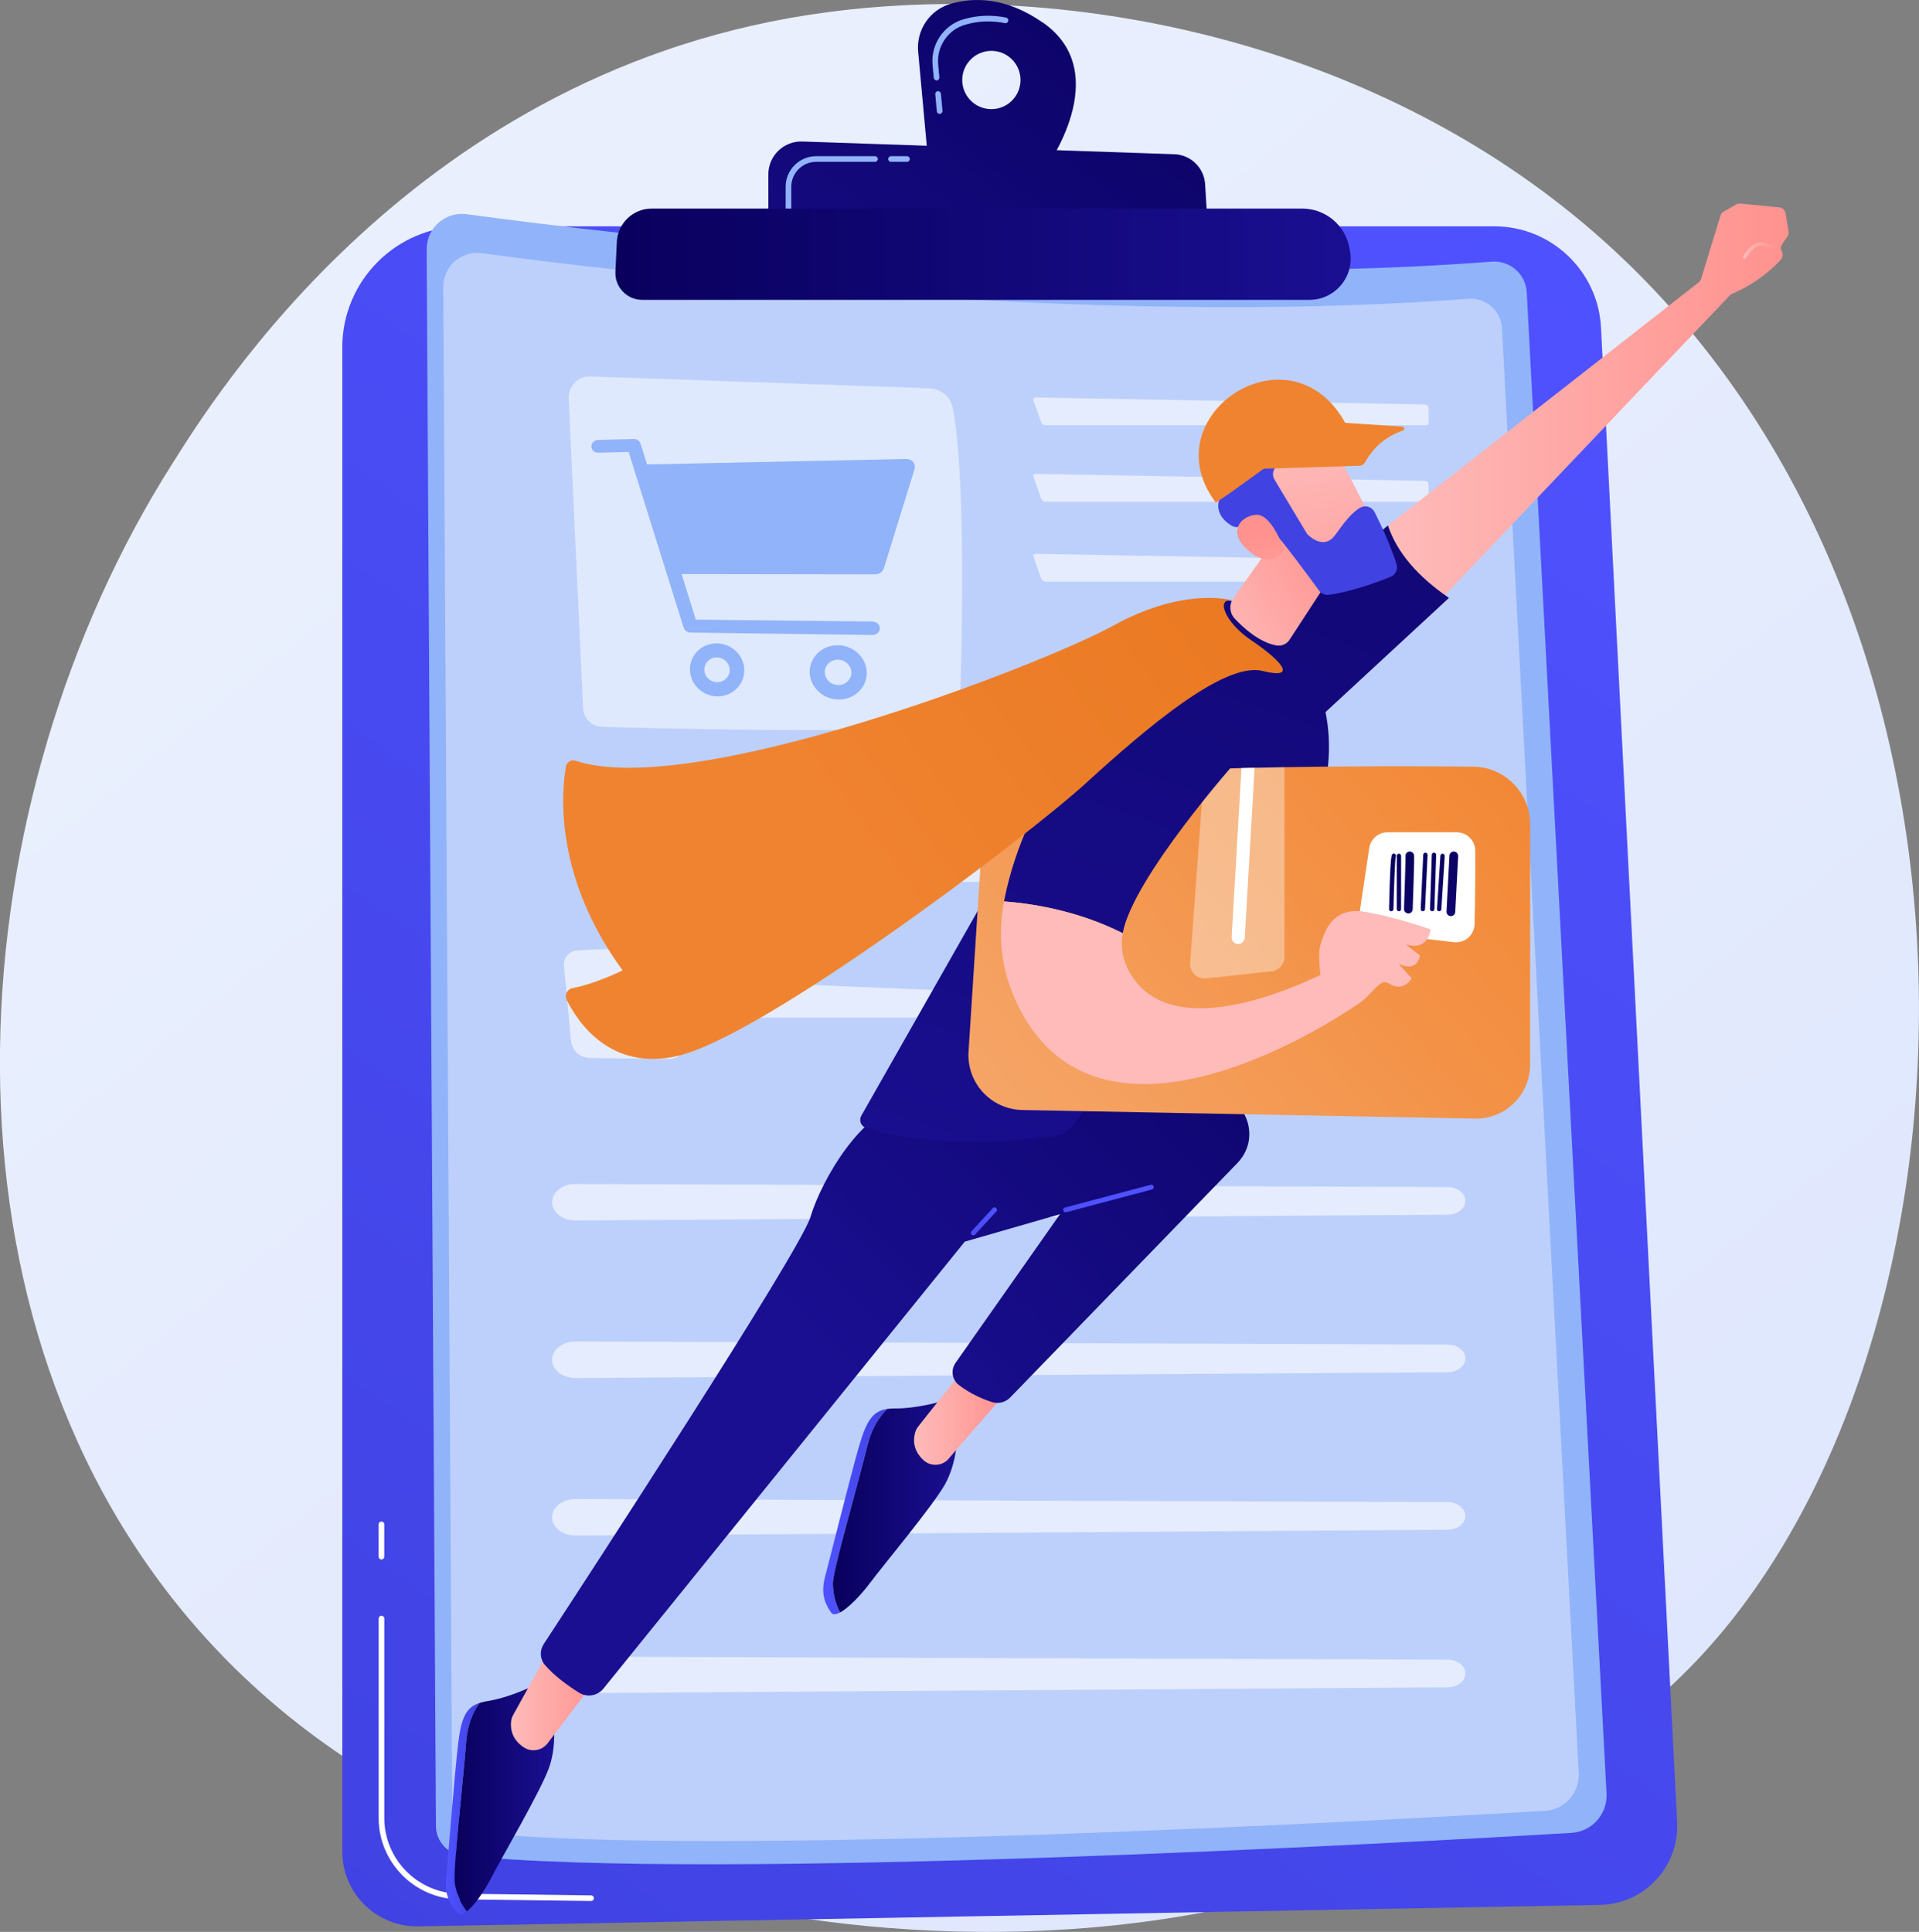 <?xml version="1.0" encoding="UTF-8"?>
<svg id="Ebene_2" data-name="Ebene 2" xmlns="http://www.w3.org/2000/svg" xmlns:xlink="http://www.w3.org/1999/xlink" viewBox="0 0 441.82 444.8">
  <rect x="0" y="0" width="441.82" height="444.8" fill="#808080" stroke="none"/>
  <defs>
    <style>
      .cls-1 {
        opacity: .37;
      }

      .cls-1, .cls-2, .cls-3, .cls-4, .cls-5, .cls-6, .cls-7, .cls-8, .cls-9, .cls-10, .cls-11, .cls-12, .cls-13, .cls-14, .cls-15, .cls-16, .cls-17, .cls-18, .cls-19, .cls-20, .cls-21, .cls-22, .cls-23, .cls-24, .cls-25, .cls-26, .cls-27, .cls-28, .cls-29, .cls-30, .cls-31, .cls-32, .cls-33, .cls-34, .cls-35, .cls-36, .cls-37, .cls-38, .cls-39, .cls-40, .cls-41, .cls-42, .cls-43 {
        stroke-width: 0px;
      }

      .cls-1, .cls-27, .cls-28, .cls-43 {
        fill: #fff;
      }

      .cls-2 {
        fill: url(#linear-gradient);
      }

      .cls-3 {
        fill: url(#linear-gradient-33);
      }

      .cls-4 {
        fill: url(#linear-gradient-29);
      }

      .cls-5 {
        fill: url(#linear-gradient-32);
      }

      .cls-6 {
        fill: url(#linear-gradient-30);
      }

      .cls-7 {
        fill: url(#linear-gradient-31);
      }

      .cls-8 {
        fill: url(#linear-gradient-28);
      }

      .cls-9 {
        fill: url(#linear-gradient-25);
      }

      .cls-10 {
        fill: url(#linear-gradient-11);
      }

      .cls-11 {
        fill: url(#linear-gradient-12);
      }

      .cls-12 {
        fill: url(#linear-gradient-13);
      }

      .cls-13 {
        fill: url(#linear-gradient-10);
      }

      .cls-14 {
        fill: url(#linear-gradient-17);
      }

      .cls-15 {
        fill: url(#linear-gradient-16);
      }

      .cls-16 {
        fill: url(#linear-gradient-19);
      }

      .cls-17 {
        fill: url(#linear-gradient-15);
      }

      .cls-18 {
        fill: url(#linear-gradient-23);
      }

      .cls-19 {
        fill: url(#linear-gradient-21);
      }

      .cls-20 {
        fill: url(#linear-gradient-18);
      }

      .cls-21 {
        fill: url(#linear-gradient-14);
      }

      .cls-22 {
        fill: url(#linear-gradient-22);
      }

      .cls-23 {
        fill: url(#linear-gradient-20);
      }

      .cls-24 {
        fill: url(#linear-gradient-27);
      }

      .cls-25 {
        fill: url(#linear-gradient-24);
      }

      .cls-26 {
        fill: url(#linear-gradient-26);
      }

      .cls-27, .cls-44 {
        opacity: .6;
      }

      .cls-28 {
        opacity: .52;
      }

      .cls-29 {
        fill: #bdd0fb;
      }

      .cls-30 {
        fill: url(#linear-gradient-4);
      }

      .cls-31 {
        fill: url(#linear-gradient-2);
      }

      .cls-32 {
        fill: url(#linear-gradient-3);
      }

      .cls-33 {
        fill: url(#linear-gradient-8);
      }

      .cls-34 {
        fill: url(#linear-gradient-9);
      }

      .cls-35 {
        fill: url(#linear-gradient-7);
      }

      .cls-36 {
        fill: url(#linear-gradient-5);
      }

      .cls-37 {
        fill: url(#linear-gradient-6);
      }

      .cls-38 {
        fill: url(#orange_3);
      }

      .cls-39 {
        fill: #91b3fa;
      }

      .cls-40 {
        fill: url(#Orange_1);
      }

      .cls-41 {
        fill: url(#orange_3-2);
      }

      .cls-42 {
        fill: url(#orange_3-3);
      }
    </style>
    <linearGradient id="linear-gradient" x1="499.26" y1="575.81" x2="104.29" y2="85.28" gradientUnits="userSpaceOnUse">
      <stop offset="0" stop-color="#dae3fe"/>
      <stop offset="1" stop-color="#e9effd"/>
    </linearGradient>
    <linearGradient id="linear-gradient-2" x1="371.2" y1="48.69" x2="89.34" y2="455.08" gradientUnits="userSpaceOnUse">
      <stop offset="0" stop-color="#4f52ff"/>
      <stop offset="1" stop-color="#4042e2"/>
    </linearGradient>
    <linearGradient id="linear-gradient-3" x1="266.57" y1="-30.23" x2="157.41" y2="113.38" gradientUnits="userSpaceOnUse">
      <stop offset="0" stop-color="#09005d"/>
      <stop offset="1" stop-color="#1a0f91"/>
    </linearGradient>
    <linearGradient id="linear-gradient-4" x1="278.55" y1="-21.13" x2="169.38" y2="122.48" xlink:href="#linear-gradient-3"/>
    <linearGradient id="linear-gradient-5" x1="141.67" y1="58.54" x2="310.97" y2="58.54" xlink:href="#linear-gradient-3"/>
    <linearGradient id="linear-gradient-6" x1="319.29" y1="93.66" x2="411.82" y2="93.66" gradientUnits="userSpaceOnUse">
      <stop offset="0" stop-color="#febbba"/>
      <stop offset="1" stop-color="#ff928e"/>
    </linearGradient>
    <linearGradient id="linear-gradient-7" x1="401.29" y1="57.68" x2="409.47" y2="57.68" xlink:href="#linear-gradient-6"/>
    <linearGradient id="linear-gradient-8" x1="381.94" y1="-63.04" x2="252.46" y2="309.42" xlink:href="#linear-gradient-3"/>
    <linearGradient id="linear-gradient-9" x1="102.66" y1="416.41" x2="110.41" y2="416.41" xlink:href="#linear-gradient-2"/>
    <linearGradient id="linear-gradient-10" x1="104.67" y1="414.28" x2="127.62" y2="414.28" xlink:href="#linear-gradient-3"/>
    <linearGradient id="linear-gradient-11" x1="189.55" y1="348.04" x2="204.25" y2="348.04" xlink:href="#linear-gradient-2"/>
    <linearGradient id="linear-gradient-12" x1="191.75" y1="347.01" x2="220.41" y2="347.01" xlink:href="#linear-gradient-3"/>
    <linearGradient id="linear-gradient-13" x1="117.63" y1="390.8" x2="138.43" y2="390.8" xlink:href="#linear-gradient-6"/>
    <linearGradient id="linear-gradient-14" x1="210.45" y1="325.58" x2="231.44" y2="325.58" xlink:href="#linear-gradient-6"/>
    <linearGradient id="linear-gradient-15" x1="325.5" y1="184.56" x2="189.68" y2="315.92" xlink:href="#linear-gradient-3"/>
    <linearGradient id="linear-gradient-16" x1="254.31" y1="276.7" x2="232.42" y2="295.63" xlink:href="#linear-gradient-2"/>
    <linearGradient id="linear-gradient-17" x1="228.82" y1="277.94" x2="217.07" y2="294.76" xlink:href="#linear-gradient-2"/>
    <linearGradient id="linear-gradient-18" x1="353.11" y1="-73.07" x2="223.63" y2="299.39" xlink:href="#linear-gradient-3"/>
    <linearGradient id="linear-gradient-19" x1="167.36" y1="203.9" x2="149.37" y2="226.2" gradientUnits="userSpaceOnUse">
      <stop offset="0" stop-color="#f9c200"/>
      <stop offset="1" stop-color="#9b1e5f"/>
    </linearGradient>
    <linearGradient id="linear-gradient-20" x1="1198.68" y1="-1220.92" x2="1224.82" y2="-1247.74" gradientTransform="translate(-1207.1 996.68) rotate(15.65)" xlink:href="#linear-gradient-6"/>
    <linearGradient id="linear-gradient-21" x1="-3478.91" y1="-133.29" x2="-3512.02" y2="-89.5" gradientTransform="translate(2781.29 -2339.78) rotate(-46.73)" xlink:href="#linear-gradient-6"/>
    <linearGradient id="linear-gradient-22" x1="254.95" y1="3.94" x2="288.52" y2="91.06" xlink:href="#linear-gradient-2"/>
    <linearGradient id="linear-gradient-23" x1="-3527.39" y1="-98.61" x2="-3500.84" y2="-125.85" gradientTransform="translate(2781.29 -2339.78) rotate(-46.73)" xlink:href="#linear-gradient-6"/>
    <linearGradient id="Orange_1" data-name="Orange 1" x1="357.55" y1="157.01" x2="240.32" y2="261.45" gradientUnits="userSpaceOnUse">
      <stop offset="0" stop-color="#f2842f"/>
      <stop offset=".49" stop-color="#f39247"/>
      <stop offset="1" stop-color="#f5a466"/>
    </linearGradient>
    <linearGradient id="linear-gradient-24" x1="-2308.57" y1="194.36" x2="-2340.71" y2="241.07" gradientTransform="translate(-1982.91) rotate(-180) scale(1 -1)" xlink:href="#linear-gradient-3"/>
    <linearGradient id="linear-gradient-25" x1="-2307.41" y1="195.16" x2="-2339.56" y2="241.87" gradientTransform="translate(-1982.91) rotate(-180) scale(1 -1)" xlink:href="#linear-gradient-3"/>
    <linearGradient id="linear-gradient-26" x1="-2306.02" y1="196.12" x2="-2338.16" y2="242.83" gradientTransform="translate(-1982.91) rotate(-180) scale(1 -1)" xlink:href="#linear-gradient-3"/>
    <linearGradient id="linear-gradient-27" x1="-2303.61" y1="197.78" x2="-2335.75" y2="244.49" gradientTransform="translate(-1982.91) rotate(-180) scale(1 -1)" xlink:href="#linear-gradient-3"/>
    <linearGradient id="linear-gradient-28" x1="-2302.02" y1="198.87" x2="-2334.16" y2="245.58" gradientTransform="translate(-1982.91) rotate(-180) scale(1 -1)" xlink:href="#linear-gradient-3"/>
    <linearGradient id="linear-gradient-29" x1="-2301.03" y1="199.55" x2="-2333.17" y2="246.26" gradientTransform="translate(-1982.91) rotate(-180) scale(1 -1)" xlink:href="#linear-gradient-3"/>
    <linearGradient id="linear-gradient-30" x1="-2310.22" y1="193.22" x2="-2342.37" y2="239.93" gradientTransform="translate(-1982.91) rotate(-180) scale(1 -1)" xlink:href="#linear-gradient-3"/>
    <linearGradient id="orange_3" data-name="orange 3" x1="-1511.14" y1="3.55" x2="-1422.75" y2="27.2" gradientTransform="translate(-858.74) rotate(-180) scale(1 -1)" gradientUnits="userSpaceOnUse">
      <stop offset="0" stop-color="#e56c0f"/>
      <stop offset=".35" stop-color="#e77015"/>
      <stop offset=".85" stop-color="#ed7e29"/>
      <stop offset="1" stop-color="#f08330"/>
    </linearGradient>
    <linearGradient id="linear-gradient-31" x1="349.88" y1="-74.19" x2="220.4" y2="298.27" xlink:href="#linear-gradient-3"/>
    <linearGradient id="linear-gradient-32" x1="275.71" y1="212.03" x2="308.48" y2="148.09" xlink:href="#linear-gradient-6"/>
    <linearGradient id="linear-gradient-33" x1="-777.48" y1="-1845.39" x2="-744.71" y2="-1909.33" gradientTransform="translate(-1519.83) rotate(-180) scale(1 -1)" xlink:href="#linear-gradient-6"/>
    <linearGradient id="orange_3-2" data-name="orange 3" x1="448.87" y1="-10.29" x2="188.38" y2="183.41" gradientTransform="matrix(1,0,0,1,0,0)" xlink:href="#orange_3"/>
    <linearGradient id="orange_3-3" data-name="orange 3" x1="-26.75" y1="13.91" x2="54.64" y2="35.68" gradientTransform="matrix(1,0,0,1,0,0)" xlink:href="#orange_3"/>
  </defs>
  <g id="Ebene_13" data-name="Ebene 13">
    <g>
      <path class="cls-2" d="M390.6,382.36c-9.07,9.55-17.66,15.71-24.44,20.58-79.72,57.2-174.06,40.53-194.11,36.46-29.61-6.01-86.83-17.64-128.21-66.29-62.6-73.61-52.85-189.58-4.3-266.14C48.44,92.96,95.35,15.24,190.7,2.78c57.7-7.54,124.97,7.67,173.68,48.48,102.25,85.67,94.97,258.72,26.22,331.1Z"/>
      <g>
        <path class="cls-31" d="M78.8,80.02c0-15.41,12.5-27.91,27.91-27.91h237.34c13.09,0,23.89,10.26,24.56,23.34l17.52,344.09c.52,10.23-7.53,18.86-17.78,19.05l-272.02,4.94c-9.63.17-17.52-7.58-17.52-17.21V80.02Z"/>
        <path class="cls-43" d="M136.08,437.69h0l-30.44-.39c-10.18-.13-18.46-8.52-18.46-18.7v-45.95c0-.36.29-.65.65-.65s.65.29.65.65v45.95c0,9.47,7.7,17.27,17.17,17.4l30.44.39c.36,0,.65.3.64.66,0,.36-.29.64-.65.64Z"/>
        <path class="cls-43" d="M87.82,359.06c-.36,0-.65-.29-.65-.65v-7.44c0-.36.29-.65.65-.65s.65.29.65.65v7.44c0,.36-.29.65-.65.65Z"/>
        <g>
          <path class="cls-39" d="M98.24,57.41c-.03-4.93,4.31-8.75,9.19-8.09,32.41,4.4,143.86,17.99,236.01,10.92,4.2-.32,7.85,2.86,8.07,7.07l18.37,345.63c.25,4.74-3.37,8.79-8.1,9.07-38.76,2.29-198.36,11.16-255.29,5.2-3.46-.36-6.09-3.28-6.12-6.76l-2.14-363.03Z"/>
          <path class="cls-29" d="M102.06,66.07c-.03-4.75,4.15-8.42,8.85-7.78,31.19,4.23,138.44,17.31,227.12,10.5,4.04-.31,7.55,2.75,7.77,6.8l17.68,332.61c.24,4.56-3.24,8.46-7.8,8.73-37.3,2.21-190.89,10.74-245.68,5-3.33-.35-5.87-3.16-5.89-6.51l-2.06-349.36Z"/>
          <path class="cls-28" d="M130.93,91.72l3.31,71.31c.11,2.37,2.03,4.26,4.4,4.32,13.21.37,54.36,1.38,77.59.16,2.63-.14,4.71-2.26,4.79-4.89.44-13.37,1.41-52.3-1.63-68.57-.49-2.63-2.75-4.55-5.42-4.65l-78.06-2.73c-2.81-.1-5.11,2.23-4.98,5.04Z"/>
          <g class="cls-44">
            <path class="cls-43" d="M328.27,97.92c.4,0,.73-.33.71-.74l-.1-3.31c-.01-.4-.35-.74-.76-.75l-89.69-1.6c-.4,0-.63.3-.49.68l1.77,5.02c.13.38.58.69.98.69h87.57Z"/>
          </g>
          <g class="cls-44">
            <path class="cls-43" d="M238.44,109.12c-.4,0-.63.3-.49.68l1.77,5.02c.13.38.58.69.98.69h87.57c.4,0,.73-.33.71-.74l-.1-3.31c-.01-.4-.35-.74-.76-.75l-89.69-1.6Z"/>
          </g>
          <g class="cls-44">
            <path class="cls-43" d="M238.44,127.52c-.4,0-.63.3-.49.68l1.77,5.02c.13.38.58.69.98.69h87.57c.4,0,.73-.33.71-.74l-.1-3.31c-.01-.4-.35-.74-.76-.75l-89.69-1.6Z"/>
          </g>
          <g class="cls-44">
            <path class="cls-43" d="M336.59,189.74c.4,0,.71-.33.69-.73l-.22-3.32c-.03-.4-.38-.74-.78-.74l-204.62-1.61c-.4,0-.53.25-.28.57l4.19,5.26c.25.32.79.58,1.19.58h199.84Z"/>
          </g>
          <g class="cls-44">
            <path class="cls-43" d="M131.65,196.63c-.4,0-.53.25-.28.57l4.19,5.26c.25.32.79.58,1.19.58h199.84c.4,0,.71-.33.69-.73l-.22-3.32c-.03-.4-.38-.74-.78-.74l-204.62-1.61Z"/>
          </g>
          <path class="cls-27" d="M132.79,218.85c4.82-.37,13.85-.54,18.82-.61,2.11-.03,3.95,1.4,4.45,3.44.96,3.98,2.28,10.88,2.12,18.2-.05,2.19-1.84,3.94-4.04,3.92l-18.34-.2c-2.26-.02-4.13-1.75-4.34-3.99l-1.61-17.25c-.17-1.78,1.16-3.37,2.94-3.5Z"/>
          <g class="cls-44">
            <path class="cls-43" d="M164.66,225.85c-.4-.02-.69.3-.63.7l1.05,7c.06.4.44.73.85.73h48.64c.4,0,.73-.33.73-.74l-.06-4.84c0-.4-.34-.75-.74-.77l-49.83-2.08Z"/>
          </g>
          <path class="cls-27" d="M232.71,218.85c4.82-.37,13.85-.54,18.82-.61,2.11-.03,3.95,1.4,4.45,3.44.96,3.98,2.28,10.88,2.12,18.2-.05,2.19-1.84,3.94-4.04,3.92l-18.34-.2c-2.26-.02-4.13-1.75-4.34-3.99l-1.61-17.25c-.17-1.78,1.16-3.37,2.94-3.5Z"/>
          <g class="cls-44">
            <path class="cls-43" d="M264.58,225.85c-.4-.02-.69.3-.63.7l1.05,7c.06.4.44.73.85.73h48.64c.4,0,.73-.33.73-.74l-.06-4.84c0-.4-.34-.75-.74-.77l-49.83-2.08Z"/>
          </g>
          <g>
            <g class="cls-44">
              <path class="cls-43" d="M127.29,277.88c.63,1.86,2.79,3.15,5.26,3.13l200.79-1.34c2.27-.02,4.09-1.48,4.04-3.25-.05-1.72-1.85-3.1-4.06-3.11l-200.8-.71c-3.54-.01-6.14,2.6-5.23,5.27Z"/>
            </g>
            <g class="cls-44">
              <path class="cls-43" d="M127.29,314.15c.63,1.86,2.79,3.15,5.26,3.13l200.79-1.34c2.27-.02,4.09-1.48,4.04-3.25-.05-1.72-1.85-3.1-4.06-3.11l-200.8-.71c-3.54-.01-6.14,2.6-5.23,5.27Z"/>
            </g>
            <g class="cls-44">
              <path class="cls-43" d="M127.29,350.42c.63,1.86,2.79,3.15,5.26,3.13l200.79-1.34c2.27-.02,4.09-1.48,4.04-3.25-.05-1.72-1.85-3.1-4.06-3.11l-200.8-.71c-3.54-.01-6.14,2.6-5.23,5.27Z"/>
            </g>
            <g class="cls-44">
              <path class="cls-43" d="M127.29,386.7h0c.63,1.86,2.79,3.15,5.26,3.13l200.79-1.34c2.27-.02,4.09-1.48,4.04-3.25-.05-1.72-1.85-3.1-4.06-3.11l-200.8-.71c-3.54-.01-6.14,2.6-5.23,5.27Z"/>
            </g>
          </g>
          <g>
            <path class="cls-39" d="M210.21,106.35c-.39-.48-1.01-.68-1.66-.67l-59.58,1.25-1.5-4.78c-.21-.67-.84-1.09-1.54-1.07l-8.18.21c-.88.02-1.59.63-1.59,1.51s.71,1.45,1.59,1.43l6.99-.17,12.65,40.42c.21.68.85,1.15,1.58,1.16l41.82.56c.98.01,1.78-.6,1.78-1.53s-.8-1.56-1.78-1.57l-40.6-.44-3.26-10.49,44.61.07c.91,0,1.72-.6,1.97-1.43l7.04-22.77c.18-.59.06-1.21-.33-1.69Z"/>
            <path class="cls-39" d="M165.07,148.13c-3.44-.05-6.22,2.62-6.22,5.97s2.78,6.14,6.22,6.23c3.46.09,6.29-2.59,6.29-5.97s-2.83-6.18-6.29-6.23ZM165.07,157.07c-1.61-.04-2.91-1.34-2.91-2.91s1.31-2.82,2.91-2.79c1.61.03,2.93,1.33,2.93,2.91s-1.32,2.82-2.93,2.79Z"/>
            <path class="cls-39" d="M192.95,148.56c-3.61-.06-6.53,2.69-6.53,6.11s2.92,6.29,6.53,6.39c3.63.1,6.61-2.65,6.61-6.11s-2.97-6.33-6.61-6.39ZM192.95,157.72c-1.69-.04-3.06-1.38-3.06-2.98s1.37-2.88,3.06-2.85c1.69.03,3.07,1.37,3.07,2.98s-1.38,2.89-3.07,2.85Z"/>
          </g>
        </g>
        <path class="cls-32" d="M240.09,5.2c-8.57-5.96-16.03-5.85-21.27-4.3-4.79,1.41-7.89,6.03-7.43,11l2.26,24.7,26.93,2.39s16.33-22.1-.48-33.8ZM228.25,25.13c-3.71,0-6.71-3.01-6.71-6.71s3.01-6.71,6.71-6.71,6.71,3.01,6.71,6.71-3.01,6.71-6.71,6.71Z"/>
        <path class="cls-39" d="M216.34,26.22c-.33,0-.62-.25-.65-.59l-.36-3.93c-.03-.36.23-.67.59-.71.36-.03.67.23.71.59l.36,3.93c.03.36-.23.67-.59.71-.02,0-.04,0-.06,0ZM215.63,18.51c-.33,0-.62-.25-.65-.59l-.27-2.99c-.43-4.73,2.55-9.14,7.08-10.48,3.21-.95,6.53-1.08,9.84-.4.35.07.58.42.51.77-.07.35-.41.58-.77.51-3.11-.64-6.21-.51-9.21.38-3.94,1.16-6.53,5-6.16,9.12l.27,2.99c.03.36-.23.67-.59.71-.02,0-.04,0-.06,0Z"/>
        <path class="cls-30" d="M176.9,52.57v-12.42c0-4.29,3.55-7.72,7.84-7.57l85.62,2.93c3.8.13,6.88,3.13,7.1,6.92l.72,11.93-101.28-1.8Z"/>
        <path class="cls-39" d="M208.82,37.26h-3.68c-.36,0-.65-.29-.65-.65s.29-.65.65-.65h3.68c.36,0,.65.29.65.65s-.29.65-.65.65Z"/>
        <path class="cls-39" d="M181.53,48.67c-.36,0-.65-.29-.65-.65v-5.02c0-3.88,3.16-7.04,7.04-7.04h13.54c.36,0,.65.29.65.65s-.29.65-.65.65h-13.54c-3.16,0-5.74,2.58-5.74,5.74v5.02c0,.36-.29.65-.65.65Z"/>
        <path class="cls-36" d="M142.01,55.7c.21-4.3,3.75-7.68,8.06-7.68h149.73c5.38,0,9.99,3.87,10.9,9.17l.13.73c1.01,5.81-3.47,11.12-9.36,11.12h-153.61c-3.53,0-6.34-2.95-6.17-6.48l.33-6.88Z"/>
      </g>
      <g>
        <g>
          <path class="cls-37" d="M319.33,121.16l71.78-56.16c.26-.2.45-.48.55-.8l4.45-14.55c.12-.39.39-.72.74-.93l2.89-1.64c.29-.16.62-.23.95-.2l8.99.88c.73.07,1.31.62,1.43,1.34l.68,4.21c.07.41-.03.83-.26,1.17l-1.21,1.74c-.35.5-.38,1.15-.09,1.69h0c.33.6.25,1.33-.2,1.84-1.49,1.66-5.24,5.33-11.24,7.9-.21.09-.39.22-.55.38l-68.79,72.38c-.61.67-10.9-18.66-10.14-19.26Z"/>
          <path class="cls-35" d="M401.67,59.59c-.06,0-.12-.01-.18-.05-.18-.1-.25-.32-.15-.5.09-.16,2.22-3.96,4.89-3.14,2.09.64,2.68.4,2.68.4.17-.11.39-.06.5.11.11.17.05.41-.12.52-.16.11-.89.41-3.28-.33-2.1-.65-4,2.76-4.02,2.79-.07.12-.19.19-.33.19Z"/>
          <path class="cls-33" d="M319.54,120.99l-32.43,27.18,10.04,23.21,36.45-33.72c-7.04-4.83-11.93-10.32-14.05-16.67Z"/>
        </g>
        <g>
          <path class="cls-34" d="M107.33,401.06c.31-4.11,1.65-7,3.08-8.97-3.06,1-4.21,3.27-4.93,9.36-.85,7.24-2.37,26.83-2.77,31.17-.4,4.34,1.39,6.46,2.77,7.87.45.46,1.17.25,2.01-.41-1.72-2.2-2.41-4.44-2.75-6.29-.54-2.91,1.88-23.15,2.59-32.73Z"/>
          <path class="cls-13" d="M127.35,395.38l-5.32-6.89s-5.1,2.43-9.67,3.15c-.73.11-1.37.26-1.95.45-1.43,1.97-2.77,4.86-3.08,8.97-.71,9.58-3.13,29.82-2.59,32.73.34,1.85,1.03,4.09,2.75,6.29,1.72-1.34,3.97-4.57,5.68-7.86,2.55-4.91,11.17-19.61,13.19-25.09,2.02-5.49.98-11.74.98-11.74Z"/>
        </g>
        <g>
          <path class="cls-10" d="M199.72,332.74c.98-4,2.78-6.63,4.52-8.34-3.18.48-4.7,2.53-6.41,8.41-2.03,7-6.77,26.07-7.89,30.28-1.11,4.21.3,6.6,1.43,8.22.37.53,1.11.44,2.05-.07-1.33-2.45-1.64-4.78-1.67-6.66-.05-2.96,5.68-22.52,7.97-31.85Z"/>
          <path class="cls-11" d="M220.41,330.45l-4.1-7.68s-5.44,1.55-10.06,1.51c-.74,0-1.39.03-2,.12-1.74,1.71-3.54,4.34-4.52,8.34-2.29,9.33-8.02,28.89-7.97,31.85.03,1.88.34,4.2,1.67,6.66,1.91-1.04,4.67-3.85,6.9-6.82,3.32-4.42,14.26-17.49,17.17-22.56,2.9-5.08,2.91-11.42,2.91-11.42Z"/>
        </g>
        <path class="cls-12" d="M127.35,378.6c-.93,1.22-7.73,13.58-9.2,16.26-.25.45-.41.94-.47,1.45-.17,1.39-.03,4.05,2.9,5.99,1.79,1.19,4.2.78,5.5-.93l12.35-16.26-11.08-6.51Z"/>
        <path class="cls-21" d="M223.18,313.9c-1.12,1.05-9.87,12.12-11.76,14.52-.32.4-.56.86-.71,1.35-.4,1.35-.7,3.99,1.87,6.39,1.57,1.47,4.01,1.46,5.58-.01l13.28-15.32-8.26-6.92Z"/>
        <path class="cls-17" d="M239.83,255.61c0-3.43,19.69-2.21,36.95-4.21,9.06-1.05,14.44,9.85,8.09,16.4l-52.27,53.94c-1.09,1.13-2.74,1.55-4.23,1.07-2.05-.67-5.03-1.9-7.67-3.98-1.54-1.22-1.82-3.45-.69-5.06l24.03-34.21-21.92,6.32-83.18,102.89c-1.37,1.7-3.8,2.1-5.65.94-2.45-1.54-5.71-3.85-7.86-6.41-1.14-1.35-1.21-3.3-.24-4.78,9.18-14.02,59.04-90.41,61.41-98.34,2.6-8.74,12.18-24.75,21.12-25.32,8.95-.57,32.12.74,32.12.74Z"/>
        <path class="cls-15" d="M245.34,279.11c-.25,0-.47-.16-.54-.41-.08-.3.1-.6.4-.68l19.72-5.23c.3-.08.6.1.68.4.08.3-.1.6-.4.68l-19.72,5.23s-.1.02-.14.02Z"/>
        <path class="cls-14" d="M224.07,284.44c-.14,0-.27-.05-.38-.15-.23-.21-.24-.56-.03-.79l4.92-5.34c.21-.23.56-.24.79-.03.23.21.24.56.03.79l-4.92,5.34c-.11.12-.26.18-.41.18Z"/>
        <path class="cls-20" d="M297.14,147.19s10.42,10.64,8.63,28.99c-.53,5.4-2.64,10.53-5.97,14.82l-52.6,67.87c-1.21,1.57-3,2.59-4.96,2.83-7.74.95-28.31,2.8-42.87-2.02-1.16-.38-1.66-1.75-1.06-2.81l47.81-84.13,28.96-33.7s13.8-4.74,22.05,8.16Z"/>
        <path class="cls-16" d="M145.97,223.23c-.29,0-.57-.15-.72-.43-.22-.4-.07-.89.33-1.11.2-.11,20.37-11.09,24.65-14.63.35-.29.86-.24,1.15.11.29.35.24.86-.11,1.15-4.4,3.64-24.08,14.36-24.91,14.81-.12.07-.26.1-.39.1Z"/>
        <g>
          <path class="cls-23" d="M299.67,115.55l-15.72,22.19c-1.02,1.44-.88,3.4.33,4.69,2.12,2.26,5.69,5.45,9.54,6.17,1.2.23,2.41-.28,3.08-1.3l8.36-12.83s1.6-20.16-5.58-18.93Z"/>
          <path class="cls-19" d="M304.1,97c.32.3,13.41,26.01,13.41,26.01l-14.84,7.16-16.03-22.52s12.14-15.66,17.46-10.65Z"/>
          <path class="cls-22" d="M293.39,110.35l7.4,12.34c.11.19.25.36.41.51.88.82,3.9,3.21,6.23-.04,1.99-2.77,3.85-5.28,5.85-6.32,1.17-.61,2.6-.12,3.19,1.05,1.22,2.42,3.58,7.34,5.07,12.02.37,1.17-.23,2.43-1.37,2.89-3,1.22-8.94,3.42-14.21,4.15-.87.12-1.72-.25-2.24-.95-2.27-3.11-8.66-11.79-10.84-13.96-2.03-2.02-5.77-1.26-7.45-.77-.64.18-1.32.1-1.89-.25-1.71-1.03-4.69-3.59-1.96-7.94.68-1.08.33-2.52-.73-3.22-1.91-1.26-3.98-3.61-2.01-7.43,2-3.86,5.57-4.21,7.99-3.91,1.08.13,2.17-.43,2.58-1.43.42-1.02,1.54-.62,2.09-1.31.48-.61.34-1.03.65-1.57.98-1.73.91-3.12,3.16-4.11,1.74-.76,3.72-.79,5.6-.48,1.04.17,2.09.45,2.94,1.08.75.56,1.29,1.36,1.81,2.15,1.08,1.63,2.21,3.61,1.5,5.43-1.07,2.75-5.64,3.25-8.06,4.11-3.01,1.06-4.68,2.91-5.85,5.92-.26.68-.2,1.45.18,2.08Z"/>
          <path class="cls-18" d="M295.65,126.55s-2.85-8.33-6.49-8.02c-3.64.31-6.51,3.94-2,8.02,5.62,5.08,8.49,0,8.49,0Z"/>
        </g>
        <g>
          <path class="cls-40" d="M352.29,245.13v-55.34c0-7.27-5.84-13.19-13.11-13.27-21.82-.24-66.82-.25-103.65,2.85-5.02.42-8.93,4.54-9.12,9.58l-3.44,53.5c-.26,7.08,5.34,12.99,12.42,13.12l104.22,1.98c6.96.13,12.67-5.47,12.67-12.44Z"/>
          <path class="cls-43" d="M339.65,195.78c.09,4.71-.05,12.18-.16,17.01-.06,2.51-2.26,4.43-4.76,4.13l-17.96-2.1c-2.39-.28-4.08-2.49-3.72-4.87l2.2-14.7c.31-2.09,2.11-3.63,4.22-3.63h15.91c2.32,0,4.22,1.85,4.26,4.17Z"/>
          <path class="cls-1" d="M292.72,223.64l-14.98,1.62c-2.1.23-3.88-1.5-3.73-3.6l3.27-44.56c6.28-.2,12.47-.34,18.45-.45v43.64c0,1.73-1.3,3.17-3.01,3.36Z"/>
          <path class="cls-43" d="M286.58,215.92c-.05.8-.71,1.42-1.5,1.42-.03,0-.06,0-.09,0-.83-.05-1.47-.76-1.42-1.59l2.26-38.89c1.01-.03,2.02-.05,3.02-.07l-2.27,39.13Z"/>
          <g>
            <path class="cls-25" d="M331.35,209.81c.26,0,.48-.2.5-.47l.78-12.25c.02-.28-.19-.52-.47-.53-.29-.02-.51.19-.53.47l-.78,12.25c-.02.28.19.51.47.53.01,0,.02,0,.03,0Z"/>
            <path class="cls-9" d="M329.75,209.81c.27,0,.49-.21.5-.49l.41-12.48c0-.28-.21-.51-.49-.52-.32-.02-.51.21-.52.49l-.41,12.48c0,.28.21.51.49.52h.02Z"/>
            <path class="cls-26" d="M327.58,209.81c-.28-.01-.49-.25-.48-.52.2-4.19.58-12.19.58-12.47,0-.27.23-.5.5-.5s.5.22.5.5c0,.21-.49,10.46-.59,12.51-.01.27-.23.48-.5.48,0,0-.02,0-.02,0ZM327.68,196.83h0,0Z"/>
            <path class="cls-24" d="M324.25,210.32c.54,0,.98-.43,1-.97.42-12.1.35-12.37.3-12.55-.15-.54-.7-.85-1.23-.71-.49.13-.8.61-.73,1.1.03.73-.19,7.76-.34,12.08-.02.55.41,1.02.97,1.04.01,0,.02,0,.04,0Z"/>
            <path class="cls-8" d="M322.08,209.81c.28,0,.5-.22.5-.5v-12.25c0-.28-.22-.5-.5-.5s-.5.22-.5.5v12.25c0,.28.22.5.5.5Z"/>
            <path class="cls-4" d="M320.32,209.81c.27,0,.5-.22.5-.49.1-4.26.32-11.21.52-12.04.09-.16.09-.36-.02-.52-.15-.23-.46-.3-.7-.14-.27.18-.53.35-.81,12.69,0,.28.21.51.49.51h.01Z"/>
            <path class="cls-6" d="M334.05,210.93c.53,0,.97-.42,1-.95l.67-12.86c.03-.55-.4-1.03-.95-1.06-.53-.04-1.03.4-1.06.95l-.67,12.86c-.03.55.4,1.03.95,1.06.02,0,.04,0,.05,0Z"/>
          </g>
        </g>
        <path class="cls-38" d="M309.99,97.86c-12.6-23.8-45.25-2.18-30.05,17.87,11.3-7.51,24.07-18.68,30.05-17.87Z"/>
        <path class="cls-7" d="M284.84,175.04l-28.3-14.5s-20.21,19.92-25.38,47c5.94.44,16.75,1.98,27.33,7.32,2.32-12.79,26.35-39.82,26.35-39.82Z"/>
        <path class="cls-5" d="M308.15,222.35s-35.29,19.94-47.2,2.91c-2.47-3.54-3.06-7.05-2.45-10.4-10.58-5.34-21.39-6.89-27.33-7.32-1.56,8.16-.73,16.85,4.06,25.62,20.86,38.16,77.59-2.11,77.59-2.11l-4.67-8.7Z"/>
        <path class="cls-3" d="M309.82,232.5c-2.25.6-4.53-.88-4.98-3.16-.7-3.58-1.57-9.06-.87-11.59,1.08-3.91,3.18-8.95,10.17-7.83,6.99,1.12,15.23,4.06,15.23,4.06,0,0-.42,5.1-5.73,3.45l3.29,2.55s-.47,4.08-4.96,1.9l3.06,3.38s-1.93,3.35-5.23,1.2c-2.72-1.77-4.28,4.52-9.99,6.03Z"/>
        <path class="cls-41" d="M131.8,227.51c-1.23.23-1.88,1.58-1.33,2.7,2.55,5.14,10.06,16.48,25.54,12.91,19.82-4.58,80.28-50.28,93.97-62.77,13.69-12.49,31.82-28.04,40.68-25.87,8.87,2.17,3.52-2.97-2.62-7.09-6.14-4.12-8.43-10.18-3.85-9.05,0,0-11.03-3.58-27.88,5.71-16.46,9.07-96.86,40.09-123.78,31.11-1-.33-2.05.31-2.23,1.34-1.07,6.13-2.7,25.32,13.04,46.92,0,0-6.13,3.07-11.54,4.09Z"/>
        <path class="cls-42" d="M290.31,107.94l22.62-.7c.57-.02,1.1-.34,1.38-.84,2.03-3.66,4.99-5.99,8.7-7.27.47-.16.37-.85-.12-.89l-13.87-.94s-.03,0-.05,0c-6.91.53-13.03,4.69-18.87,10.14-.19.18-.06.51.21.5Z"/>
      </g>
    </g>
  </g>
</svg>